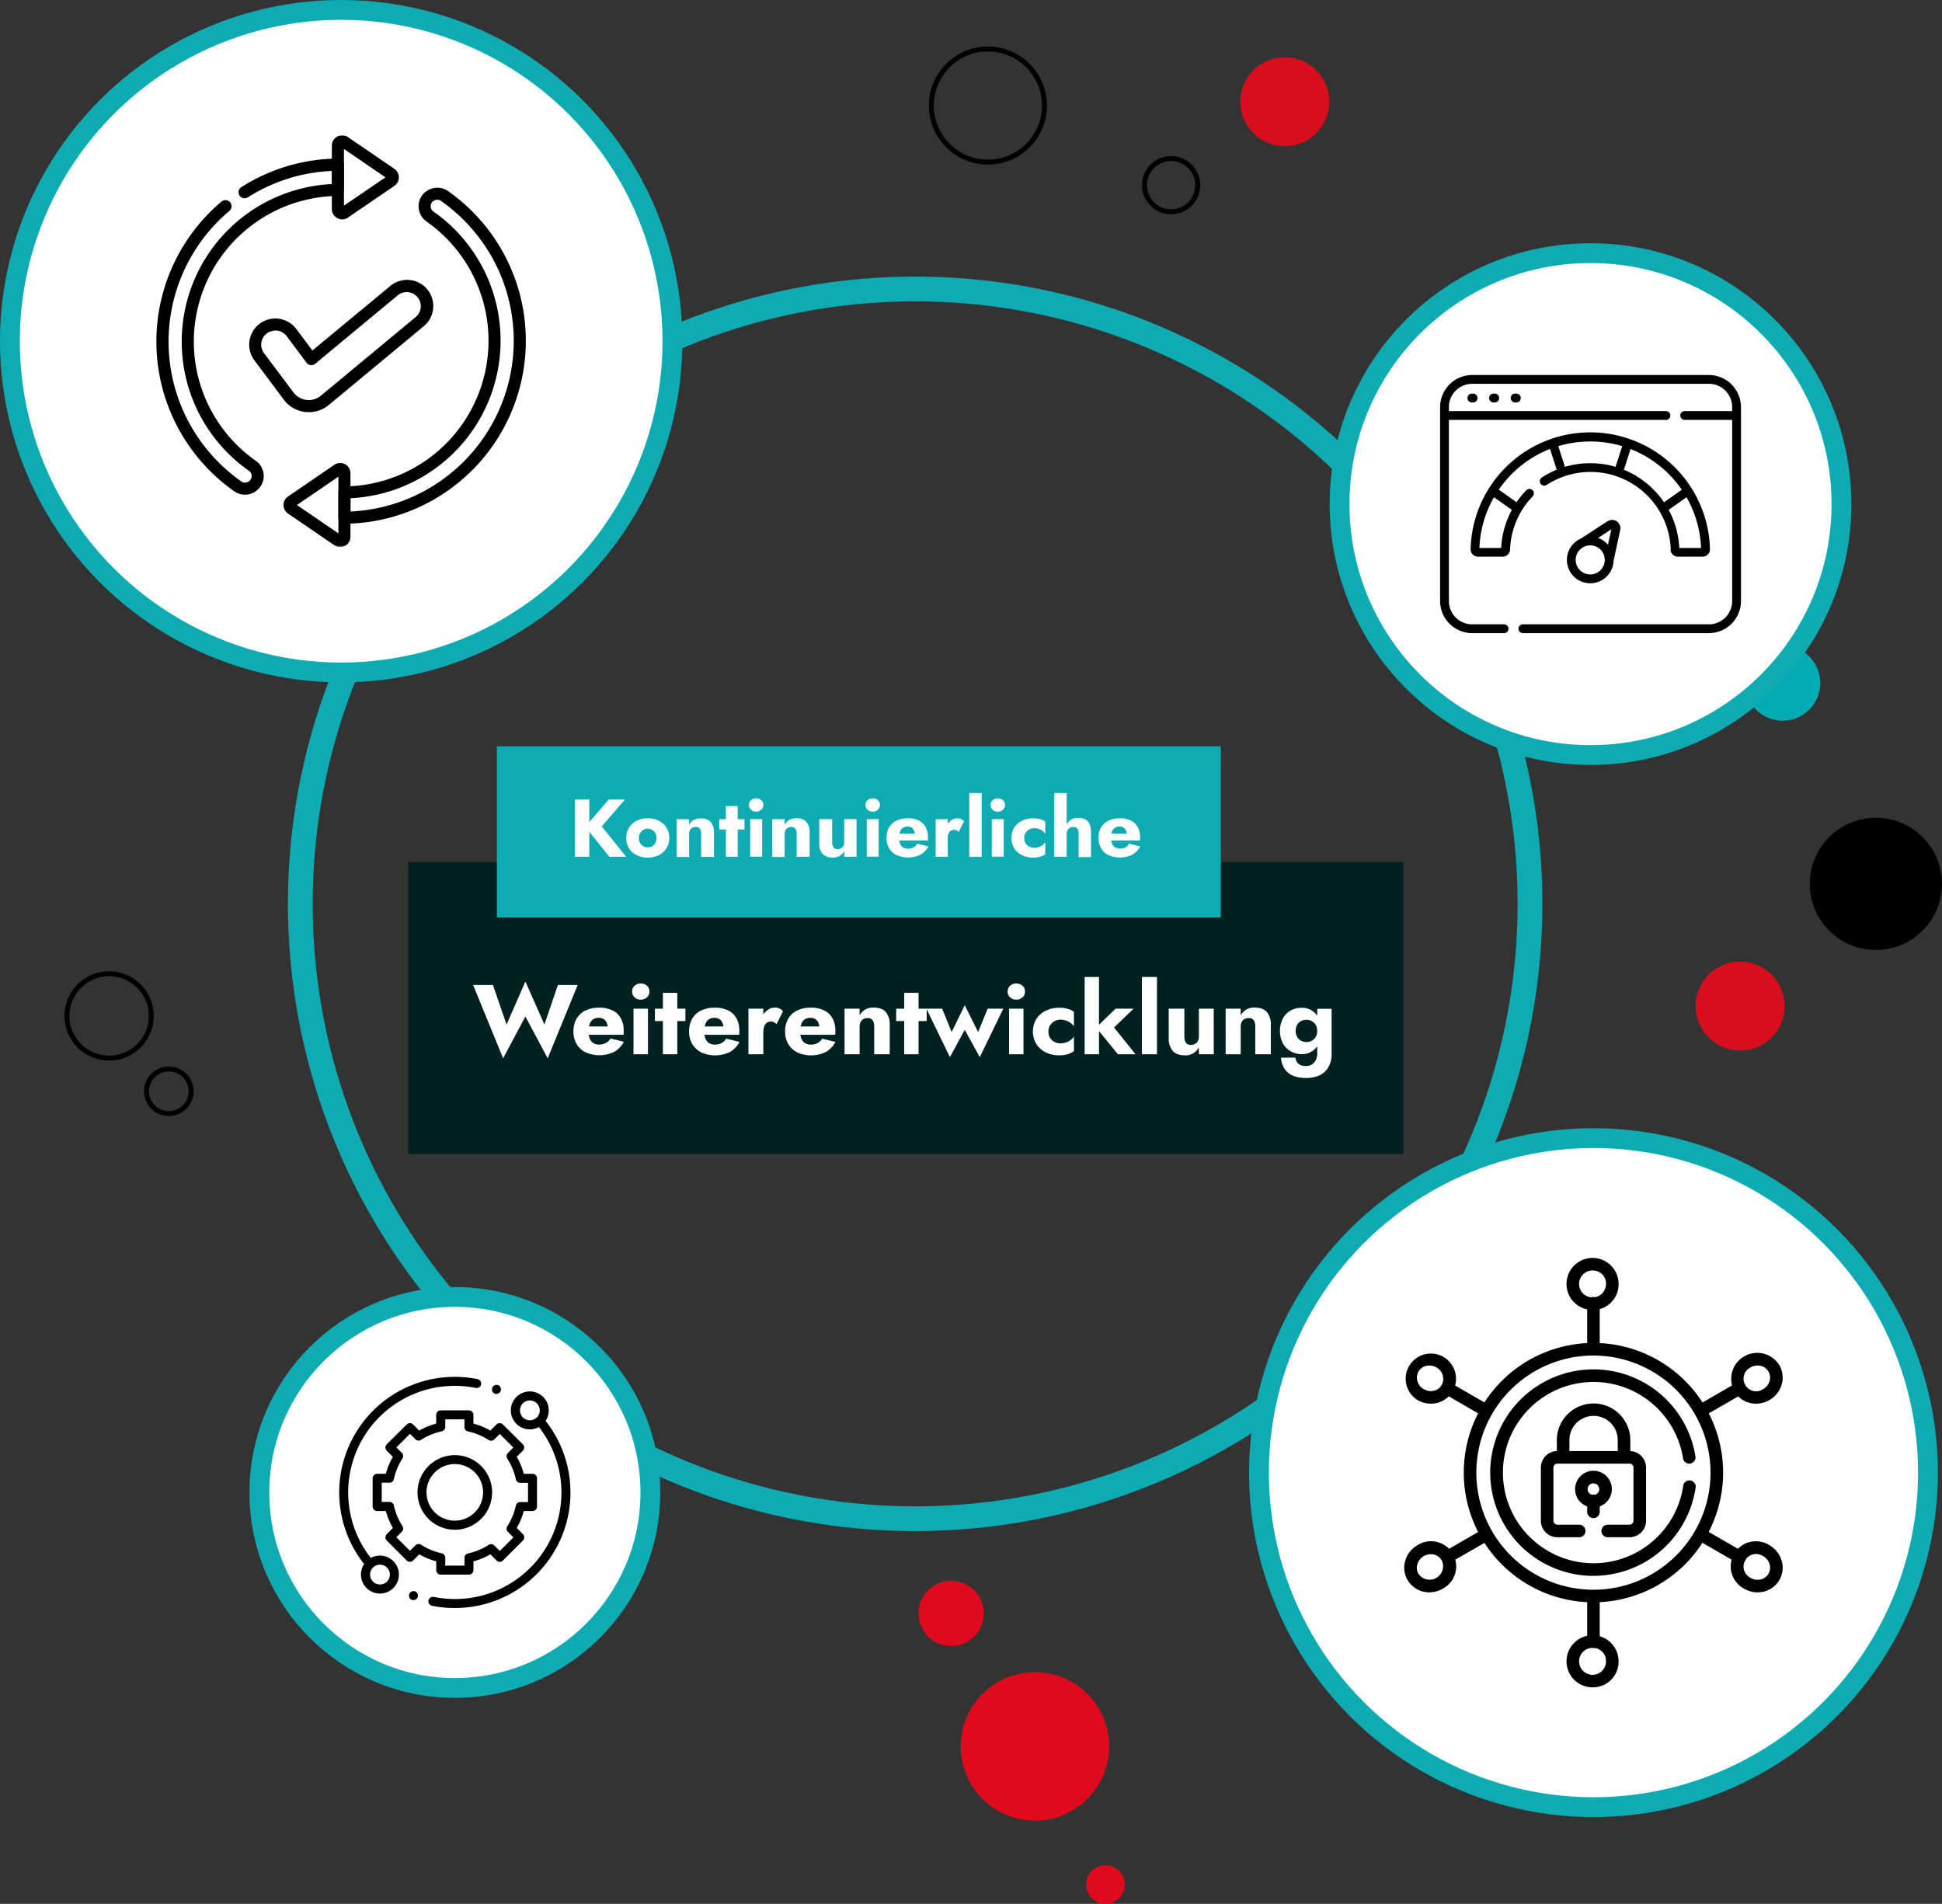 <?xml version="1.0" encoding="UTF-8"?>
<svg xmlns="http://www.w3.org/2000/svg" xmlns:xlink="http://www.w3.org/1999/xlink" id="Ebene_1" data-name="Ebene 1" viewBox="0 0 783.97 768.55">
  <rect x="0" y="0" width="783.97" height="768.55" fill="#333333" stroke="none"/>
  <defs>
    <clipPath id="clip-path">
      <rect x="238.4" y="160.48" width="232.45" height="283.99" style="fill:none"></rect>
    </clipPath>
    <clipPath id="clip-path-2">
      <rect x="368.77" y="160.48" width="233.46" height="283.99" style="fill:none"></rect>
    </clipPath>
    <clipPath id="clip-path-3" transform="translate(0.61 -0.99)">
      <path d="M409.7,200.91A115.72,115.72,0,1,1,294,316.62,115.72,115.72,0,0,1,409.7,200.91Z" style="fill:none;clip-path:url(#clip-path)"></path>
    </clipPath>
    <mask id="mask" x="54.52" y="54.52" width="166.43" height="166.43" maskUnits="userSpaceOnUse">
      <g transform="translate(0.61 -0.99)">
        <g id="custom">
          <rect id="bg" x="53.91" y="55.51" width="166.43" height="166.43" style="fill:#fff"></rect>
        </g>
      </g>
    </mask>
    <clipPath id="clip-path-5" transform="translate(0.61 -0.99)">
      <rect x="53.91" y="55.51" width="166.43" height="166.43" style="fill:none"></rect>
    </clipPath>
    <clipPath id="clip-path-6" transform="translate(0.61 -0.99)">
      <rect x="555.98" y="508.79" width="173.34" height="173.34" style="fill:none"></rect>
    </clipPath>
    <clipPath id="clip-path-7" transform="translate(0.61 -0.99)">
      <rect x="136.36" y="556.8" width="93.32" height="93.32" style="fill:none"></rect>
    </clipPath>
  </defs>
  <circle cx="702.48" cy="406.13" r="17.96" style="fill:#d90e1d"></circle>
  <circle cx="518.67" cy="41.05" r="17.96" style="fill:#d90e1d"></circle>
  <circle cx="757.28" cy="356.8" r="26.69"></circle>
  <circle cx="398.81" cy="42.61" r="22.83" style="fill:none;stroke:#000;stroke-miterlimit:10;stroke-width:2px"></circle>
  <circle cx="472.77" cy="74.76" r="10.75" style="fill:none;stroke:#000;stroke-miterlimit:10;stroke-width:2px"></circle>
  <circle cx="44.04" cy="410.1" r="17.03" style="fill:none;stroke:#000;stroke-miterlimit:10;stroke-width:2px"></circle>
  <circle cx="68.15" cy="440.52" r="9" style="fill:none;stroke:#000;stroke-miterlimit:10;stroke-width:2px"></circle>
  <circle cx="369.44" cy="364.86" r="248.21" style="fill:none;stroke:#0eabb3;stroke-miterlimit:10;stroke-width:10px"></circle>
  <circle cx="417.8" cy="704.97" r="29.97" style="fill:#df0a1b"></circle>
  <circle cx="383.97" cy="651.3" r="13.18" style="fill:#df0a1b"></circle>
  <circle cx="446.25" cy="760.75" r="7.8" style="fill:#df0a1b"></circle>
  <g style="clip-path:url(#clip-path-3)">
    <path d="M421.57,507.17a1,1,0,0,1-.9-.59l-35.75-79.27a1,1,0,0,1,0-.82l35.56-78.85-35.56-78.85a1,1,0,0,1,0-.82l35.56-78.85-35.56-78.85a1,1,0,0,1,0-.82L420.67,30.2a1,1,0,1,1,1.8.81l-35.56,78.85,35.56,78.85a1,1,0,0,1,0,.82l-35.56,78.85,35.56,78.85a1,1,0,0,1,0,.81L386.91,426.9l35.56,78.87a1,1,0,0,1-.49,1.31A1,1,0,0,1,421.57,507.17Zm-31.12,0a1,1,0,0,1-.91-.59l-35.75-79.27a1,1,0,0,1,0-.82l35.57-78.85-35.57-78.85a1,1,0,0,1,0-.82l35.57-78.85-35.57-78.85a1,1,0,0,1,0-.82L389.54,30.2a1,1,0,1,1,1.81.81l-35.57,78.85,35.57,78.85a1,1,0,0,1,0,.82l-35.57,78.85,35.57,78.85a1,1,0,0,1,0,.81L355.78,426.9l35.57,78.87a1,1,0,0,1-.5,1.31A1,1,0,0,1,390.45,507.17Z" transform="translate(0.61 -0.99)" style="fill:#df091d"></path>
    <path d="M359.32,507.17a1,1,0,0,1-.9-.59l-35.75-79.27a1,1,0,0,1,0-.82l35.56-78.85-35.56-78.85a1,1,0,0,1,0-.82l35.56-78.85-35.56-78.85a1,1,0,0,1,0-.82L358.42,30.2a1,1,0,1,1,1.8.81l-35.56,78.85,35.56,78.85a1,1,0,0,1,0,.82l-35.56,78.85,35.56,78.85a1,1,0,0,1,0,.81L324.66,426.9l35.56,78.87a1,1,0,0,1-.9,1.4Z" transform="translate(0.61 -0.99)" style="fill:#0b1112"></path>
    <path d="M323.57,507.17a1,1,0,0,1-.9-.59l-35.75-79.27a1,1,0,0,1,0-.82l35.56-78.85-35.56-78.85a1,1,0,0,1,0-.82l35.56-78.85-35.56-78.85a1,1,0,0,1,0-.82L322.67,30.2a1,1,0,1,1,1.8.81l-35.56,78.85,35.56,78.85a1,1,0,0,1,0,.82l-35.56,78.85,35.56,78.85a1,1,0,0,1,0,.81L288.91,426.9l35.56,78.87a1,1,0,0,1-.9,1.4Z" transform="translate(0.61 -0.99)" style="fill:#00a9b1"></path>
  </g>
  <g style="clip-path:url(#clip-path-3)">
    <path d="M552.27,507.17a1,1,0,0,1-.9-.59l-35.75-79.27a1,1,0,0,1,0-.82l35.56-78.85-35.56-78.85a1,1,0,0,1,0-.82l35.56-78.85-35.56-78.85a1,1,0,0,1,0-.82L551.37,30.2a1,1,0,1,1,1.8.81l-35.56,78.85,35.56,78.85a1,1,0,0,1,0,.82l-35.56,78.85,35.56,78.85a1,1,0,0,1,0,.81L517.61,426.9l35.56,78.87a1,1,0,0,1-.49,1.31A1,1,0,0,1,552.27,507.17Zm-31.12,0a1,1,0,0,1-.91-.59l-35.75-79.27a1,1,0,0,1,0-.82l35.57-78.85-35.57-78.85a1,1,0,0,1,0-.82l35.57-78.85-35.57-78.85a1,1,0,0,1,0-.82L520.24,30.2a1,1,0,1,1,1.81.81l-35.57,78.85,35.57,78.85a1,1,0,0,1,0,.82l-35.57,78.85,35.57,78.85a1,1,0,0,1,0,.81L486.48,426.9l35.57,78.87a1,1,0,0,1-.5,1.31A1,1,0,0,1,521.15,507.17Zm-31.13,0a1,1,0,0,1-.9-.59l-35.75-79.27a1,1,0,0,1,0-.82l35.56-78.85-35.56-78.85a1,1,0,0,1,0-.82l35.56-78.85-35.56-78.85a1,1,0,0,1,0-.82L489.12,30.2a1,1,0,1,1,1.8.81l-35.56,78.85,35.56,78.85a1,1,0,0,1,0,.82l-35.56,78.85,35.56,78.85a1,1,0,0,1,0,.81L455.36,426.9l35.56,78.87a1,1,0,0,1-.9,1.4Zm-35.75,0a1,1,0,0,1-.9-.59l-35.75-79.27a1,1,0,0,1,0-.82l35.56-78.85-35.56-78.85a1,1,0,0,1,0-.82l35.56-78.85-35.56-78.85a1,1,0,0,1,0-.82L453.37,30.2a1,1,0,1,1,1.8.81l-35.56,78.85,35.56,78.85a1,1,0,0,1,0,.82l-35.56,78.85,35.56,78.85a1,1,0,0,1,0,.81L419.61,426.9l35.56,78.87a1,1,0,0,1-.9,1.4Z" transform="translate(0.61 -0.99)" style="fill:#0dabb1"></path>
  </g>
  <polygon points="164.79 348 164.79 465.85 566.51 465.85 566.51 348 164.79 348 164.79 348" style="fill:#002021"></polygon>
  <polygon points="200.58 301.25 200.58 370.35 492.82 370.35 492.82 301.25 200.58 301.25 200.58 301.25" style="fill:#0eabb3"></polygon>
  <path d="M237.28,323.76v23.1h-5.77v-23.1Zm14.39,0-9.37,10.83,9.87,12.27H245.4l-9.73-12.11,9.47-11Z" transform="translate(0.61 -0.99)" style="fill:#fff"></path>
  <path d="M253.32,335.08a7.58,7.58,0,0,1,3.1-2.77,9.85,9.85,0,0,1,4.46-1,9.73,9.73,0,0,1,4.44,1,7.71,7.71,0,0,1,3.1,2.77,7.62,7.62,0,0,1,1.14,4.19,7.54,7.54,0,0,1-1.14,4.16,7.71,7.71,0,0,1-3.1,2.77,9.73,9.73,0,0,1-4.44,1,9.85,9.85,0,0,1-4.46-1,7.42,7.42,0,0,1-4.22-6.93A7.7,7.7,0,0,1,253.32,335.08Zm4.49,6.22a3.6,3.6,0,0,0,1.29,1.31,3.64,3.64,0,0,0,3.54,0,3.45,3.45,0,0,0,1.29-1.31,4,4,0,0,0,.48-2,4.1,4.1,0,0,0-.48-2,3.28,3.28,0,0,0-1.29-1.32,3.5,3.5,0,0,0-4.83,1.32,4,4,0,0,0-.49,2A3.94,3.94,0,0,0,257.81,341.3Z" transform="translate(0.61 -0.99)" style="fill:#fff"></path>
  <path d="M281.92,335.54a1.94,1.94,0,0,0-1.7-.72,2.83,2.83,0,0,0-1.39.33,2.28,2.28,0,0,0-.92,1,3.25,3.25,0,0,0-.33,1.52v9.24h-5V331.68h5V334a4.85,4.85,0,0,1,1.8-1.95,5.33,5.33,0,0,1,2.82-.69,5.12,5.12,0,0,1,4.12,1.52,6.37,6.37,0,0,1,1.29,4.25v9.77h-5.18v-9.24A3.61,3.61,0,0,0,281.92,335.54Z" transform="translate(0.61 -0.99)" style="fill:#fff"></path>
  <path d="M299.92,331.68v4.13H289.75v-4.13Zm-2.71-5.28v20.46h-4.78V326.4Z" transform="translate(0.61 -0.99)" style="fill:#fff"></path>
  <path d="M302.59,324a3.22,3.22,0,0,1,4.11,0,2.46,2.46,0,0,1,.84,1.93,2.51,2.51,0,0,1-.84,1.95,3.16,3.16,0,0,1-4.11,0,2.49,2.49,0,0,1-.86-1.95A2.45,2.45,0,0,1,302.59,324Zm4.46,7.64v15.18h-4.82V331.68Z" transform="translate(0.61 -0.99)" style="fill:#fff"></path>
  <path d="M320.49,335.54a1.93,1.93,0,0,0-1.7-.72,2.79,2.79,0,0,0-1.38.33,2.3,2.3,0,0,0-.93,1,3.25,3.25,0,0,0-.33,1.52v9.24h-5V331.68h5V334A4.85,4.85,0,0,1,318,332a5.36,5.36,0,0,1,2.82-.69,5.15,5.15,0,0,1,4.13,1.52,6.37,6.37,0,0,1,1.29,4.25v9.77H321v-9.24A3.61,3.61,0,0,0,320.49,335.54Z" transform="translate(0.61 -0.99)" style="fill:#fff"></path>
  <path d="M335.82,343a1.9,1.9,0,0,0,1.72.75,2.79,2.79,0,0,0,1.4-.33,2.35,2.35,0,0,0,.91-1,3.22,3.22,0,0,0,.33-1.52v-9.24h5v15.18h-5v-2.27a5.44,5.44,0,0,1-1.82,1.93,6.15,6.15,0,0,1-6.94-.83,6.34,6.34,0,0,1-1.31-4.24v-9.77h5.22v9.24A3.67,3.67,0,0,0,335.82,343Z" transform="translate(0.61 -0.99)" style="fill:#fff"></path>
  <path d="M349.65,324a3.22,3.22,0,0,1,4.11,0,2.46,2.46,0,0,1,.84,1.93,2.51,2.51,0,0,1-.84,1.95,3.16,3.16,0,0,1-4.11,0,2.49,2.49,0,0,1-.86-1.95A2.45,2.45,0,0,1,349.65,324Zm4.45,7.64v15.18h-4.81V331.68Z" transform="translate(0.61 -0.99)" style="fill:#fff"></path>
  <path d="M361.35,346.22a7.07,7.07,0,0,1-3-2.76,8.07,8.07,0,0,1-1.06-4.19,8.25,8.25,0,0,1,1-4.22,6.76,6.76,0,0,1,2.95-2.74,10.16,10.16,0,0,1,4.57-1,9.85,9.85,0,0,1,4.46.91,6.38,6.38,0,0,1,2.77,2.62A8.42,8.42,0,0,1,374,339v.71a2.4,2.4,0,0,1-.06.58H360.11v-2.77h9.37l-1.19,1.51a1.89,1.89,0,0,0,.28-.57,1.87,1.87,0,0,0,.12-.58,3.86,3.86,0,0,0-.36-1.72,2.79,2.79,0,0,0-1-1.12,3,3,0,0,0-1.55-.39,3.37,3.37,0,0,0-1.88.49,3,3,0,0,0-1.14,1.5,7.73,7.73,0,0,0-.41,2.53,6.25,6.25,0,0,0,.4,2.37,3.09,3.09,0,0,0,1.18,1.5,3.46,3.46,0,0,0,2,.52,4.8,4.8,0,0,0,2.26-.5,3.62,3.62,0,0,0,1.5-1.48l4.46,1.08a8,8,0,0,1-3.22,3.37,11.33,11.33,0,0,1-9.5.15Z" transform="translate(0.61 -0.99)" style="fill:#fff"></path>
  <path d="M382,346.86H377.1V331.68H382Zm3.55-10.66a2.46,2.46,0,0,0-1.11-.23,2.12,2.12,0,0,0-1.28.4,2.44,2.44,0,0,0-.86,1.15,5.09,5.09,0,0,0-.3,1.85l-1.19-1.75a7.14,7.14,0,0,1,.71-3.23,6,6,0,0,1,1.87-2.25,4.07,4.07,0,0,1,2.41-.82,3.93,3.93,0,0,1,1.58.33,2.64,2.64,0,0,1,1.16.92l-2.15,4.26A3.55,3.55,0,0,0,385.57,336.2Z" transform="translate(0.61 -0.99)" style="fill:#fff"></path>
  <path d="M395.68,321.12v25.74h-5V321.12Z" transform="translate(0.61 -0.99)" style="fill:#fff"></path>
  <path d="M400.14,324a3.21,3.21,0,0,1,4.1,0,2.44,2.44,0,0,1,.85,1.93,2.48,2.48,0,0,1-.85,1.95,3.14,3.14,0,0,1-4.1,0,2.46,2.46,0,0,1-.86-1.95A2.42,2.42,0,0,1,400.14,324Zm4.45,7.64v15.18h-4.82V331.68Z" transform="translate(0.61 -0.99)" style="fill:#fff"></path>
  <path d="M413.4,341.37a3.67,3.67,0,0,0,1.47,1.37,4.29,4.29,0,0,0,2,.49,5.51,5.51,0,0,0,1.77-.28,5.91,5.91,0,0,0,1.55-.77,4.29,4.29,0,0,0,1.17-1.23v4.86a6.34,6.34,0,0,1-2,1,9.42,9.42,0,0,1-2.91.38,10,10,0,0,1-4.5-1,7.69,7.69,0,0,1-3.14-2.77,8.24,8.24,0,0,1,0-8.33,7.74,7.74,0,0,1,3.14-2.76,10,10,0,0,1,4.5-1,9.74,9.74,0,0,1,2.91.38,7.29,7.29,0,0,1,2,.94v4.89a4,4,0,0,0-1.21-1.22,5.88,5.88,0,0,0-1.6-.76,5.56,5.56,0,0,0-1.68-.27,4.1,4.1,0,0,0-2,.53,3.83,3.83,0,0,0-2,3.43A4,4,0,0,0,413.4,341.37Z" transform="translate(0.61 -0.99)" style="fill:#fff"></path>
  <path d="M430,346.86h-5V321.12h5Zm4.36-11.32a2,2,0,0,0-1.72-.72,2.73,2.73,0,0,0-1.39.34,2.43,2.43,0,0,0-.92,1,3.14,3.14,0,0,0-.33,1.5h-.86a8.59,8.59,0,0,1,.6-3.28,5.19,5.19,0,0,1,1.79-2.34,5.11,5.11,0,0,1,3.09-.88,6,6,0,0,1,3,.66,3.91,3.91,0,0,1,1.67,2,8.41,8.41,0,0,1,.52,3.17v10h-5v-9.24A3.7,3.7,0,0,0,434.36,335.54Z" transform="translate(0.61 -0.99)" style="fill:#fff"></path>
  <path d="M446.91,346.22a7.11,7.11,0,0,1-3-2.76,8,8,0,0,1-1.06-4.19,8.35,8.35,0,0,1,1-4.22,6.78,6.78,0,0,1,3-2.74,10.13,10.13,0,0,1,4.57-1,9.8,9.8,0,0,1,4.45.91,6.33,6.33,0,0,1,2.77,2.62,8.42,8.42,0,0,1,1,4.16v.71a2,2,0,0,1-.07.58H445.68v-2.77h9.37l-1.19,1.51a2.16,2.16,0,0,0,.28-.57,1.87,1.87,0,0,0,.12-.58,3.86,3.86,0,0,0-.37-1.72,2.7,2.7,0,0,0-1-1.12,3,3,0,0,0-1.55-.39,3.35,3.35,0,0,0-1.88.49,2.94,2.94,0,0,0-1.14,1.5,7.73,7.73,0,0,0-.41,2.53,6.46,6.46,0,0,0,.39,2.37,3.11,3.11,0,0,0,1.19,1.5,3.46,3.46,0,0,0,1.95.52,4.8,4.8,0,0,0,2.26-.5,3.74,3.74,0,0,0,1.5-1.48l4.45,1.08a8,8,0,0,1-3.21,3.37,11.36,11.36,0,0,1-9.51.15Z" transform="translate(0.61 -0.99)" style="fill:#fff"></path>
  <path d="M224.61,398.57h8l-12.12,29.64-9-16.88-9,16.88-12.12-29.64h8l5.52,16,7.6-17.36,7.68,17.36Z" transform="translate(0.61 -0.99)" style="fill:#fff"></path>
  <path d="M235.79,425.79a8.67,8.67,0,0,1-3.62-3.34,9.83,9.83,0,0,1-1.28-5.08,10.16,10.16,0,0,1,1.24-5.12,8.23,8.23,0,0,1,3.58-3.32,12.26,12.26,0,0,1,5.54-1.16,11.86,11.86,0,0,1,5.4,1.1,7.61,7.61,0,0,1,3.36,3.18,10.1,10.1,0,0,1,1.16,5V418a2.36,2.36,0,0,1-.08.7h-16.8v-3.36h11.36l-1.44,1.84a2.4,2.4,0,0,0,.34-.7,2.15,2.15,0,0,0,.14-.7,4.49,4.49,0,0,0-.44-2.08,3.15,3.15,0,0,0-1.24-1.36,3.58,3.58,0,0,0-1.88-.48,4.12,4.12,0,0,0-2.28.6,3.61,3.61,0,0,0-1.38,1.82,9.58,9.58,0,0,0-.5,3.06,7.75,7.75,0,0,0,.48,2.88,3.78,3.78,0,0,0,1.44,1.82,4.3,4.3,0,0,0,2.36.62A5.8,5.8,0,0,0,244,422a4.44,4.44,0,0,0,1.82-1.8l5.4,1.32a9.74,9.74,0,0,1-3.9,4.08,13.71,13.71,0,0,1-11.52.18Z" transform="translate(0.61 -0.99)" style="fill:#fff"></path>
  <path d="M255.57,398.91a3.68,3.68,0,0,1,2.48-.9,3.64,3.64,0,0,1,2.5.9,3,3,0,0,1,1,2.34,3,3,0,0,1-1,2.36,3.61,3.61,0,0,1-2.5.92,3.65,3.65,0,0,1-2.48-.92,3,3,0,0,1-1-2.36A3,3,0,0,1,255.57,398.91Zm5.4,9.26v18.4h-5.84v-18.4Z" transform="translate(0.61 -0.99)" style="fill:#fff"></path>
  <path d="M276.09,408.17v5H263.77v-5Zm-3.28-6.4v24.8H267v-24.8Z" transform="translate(0.61 -0.99)" style="fill:#fff"></path>
  <path d="M282.47,425.79a8.67,8.67,0,0,1-3.62-3.34,9.83,9.83,0,0,1-1.28-5.08,10.16,10.16,0,0,1,1.24-5.12,8.23,8.23,0,0,1,3.58-3.32,12.26,12.26,0,0,1,5.54-1.16,11.86,11.86,0,0,1,5.4,1.1,7.61,7.61,0,0,1,3.36,3.18,10.1,10.1,0,0,1,1.16,5V418a2.36,2.36,0,0,1-.08.7H281v-3.36h11.36l-1.44,1.84a2.4,2.4,0,0,0,.34-.7,2.15,2.15,0,0,0,.14-.7,4.49,4.49,0,0,0-.44-2.08,3.15,3.15,0,0,0-1.24-1.36,3.58,3.58,0,0,0-1.88-.48,4.12,4.12,0,0,0-2.28.6,3.61,3.61,0,0,0-1.38,1.82,9.58,9.58,0,0,0-.5,3.06,7.75,7.75,0,0,0,.48,2.88,3.78,3.78,0,0,0,1.44,1.82,4.3,4.3,0,0,0,2.36.62,5.8,5.8,0,0,0,2.74-.6,4.44,4.44,0,0,0,1.82-1.8l5.4,1.32a9.74,9.74,0,0,1-3.9,4.08,13.71,13.71,0,0,1-11.52.18Z" transform="translate(0.61 -0.99)" style="fill:#fff"></path>
  <path d="M307.53,426.57h-6v-18.4h6Zm4.3-12.92a2.83,2.83,0,0,0-1.34-.28,2.67,2.67,0,0,0-1.56.48,3,3,0,0,0-1,1.4,6.15,6.15,0,0,0-.36,2.24l-1.44-2.12a8.66,8.66,0,0,1,.86-3.92,7.26,7.26,0,0,1,2.26-2.72,5,5,0,0,1,2.92-1,4.69,4.69,0,0,1,1.92.4,3,3,0,0,1,1.4,1.12l-2.6,5.16A4,4,0,0,0,311.83,413.65Z" transform="translate(0.61 -0.99)" style="fill:#fff"></path>
  <path d="M321.23,425.79a8.67,8.67,0,0,1-3.62-3.34,9.83,9.83,0,0,1-1.28-5.08,10.16,10.16,0,0,1,1.24-5.12,8.23,8.23,0,0,1,3.58-3.32,12.26,12.26,0,0,1,5.54-1.16,11.86,11.86,0,0,1,5.4,1.1,7.61,7.61,0,0,1,3.36,3.18,10.1,10.1,0,0,1,1.16,5V418a2.36,2.36,0,0,1-.08.7h-16.8v-3.36h11.36l-1.44,1.84a2.4,2.4,0,0,0,.34-.7,2.15,2.15,0,0,0,.14-.7,4.49,4.49,0,0,0-.44-2.08,3.15,3.15,0,0,0-1.24-1.36,3.58,3.58,0,0,0-1.88-.48,4.12,4.12,0,0,0-2.28.6,3.61,3.61,0,0,0-1.38,1.82,9.58,9.58,0,0,0-.5,3.06,7.75,7.75,0,0,0,.48,2.88,3.78,3.78,0,0,0,1.44,1.82,4.3,4.3,0,0,0,2.36.62,5.8,5.8,0,0,0,2.74-.6,4.44,4.44,0,0,0,1.82-1.8l5.4,1.32a9.74,9.74,0,0,1-3.9,4.08,13.71,13.71,0,0,1-11.52.18Z" transform="translate(0.61 -0.99)" style="fill:#fff"></path>
  <path d="M351.67,412.85a2.33,2.33,0,0,0-2.06-.88,3.37,3.37,0,0,0-1.68.4,2.73,2.73,0,0,0-1.12,1.16,4,4,0,0,0-.4,1.84v11.2h-6.08v-18.4h6.08v2.76a5.93,5.93,0,0,1,2.18-2.36,6.47,6.47,0,0,1,3.42-.84c2.3,0,4,.61,5,1.84a7.72,7.72,0,0,1,1.56,5.16v11.84h-6.28v-11.2A4.26,4.26,0,0,0,351.67,412.85Z" transform="translate(0.61 -0.99)" style="fill:#fff"></path>
  <path d="M373.49,408.17v5H361.17v-5Zm-3.28-6.4v24.8h-5.8v-24.8Z" transform="translate(0.61 -0.99)" style="fill:#fff"></path>
  <path d="M379.73,408.17l3.84,9.44,5.28-10.84,5.4,10.84,3.84-9.44h6.32l-9.48,19.56-6.08-11-6,11-9.48-19.56Z" transform="translate(0.61 -0.99)" style="fill:#fff"></path>
  <path d="M407.17,398.91a3.89,3.89,0,0,1,5,0,3,3,0,0,1,1,2.34,3,3,0,0,1-1,2.36,3.83,3.83,0,0,1-5,0,3,3,0,0,1-1-2.36A3,3,0,0,1,407.17,398.91Zm5.4,9.26v18.4h-5.84v-18.4Z" transform="translate(0.61 -0.99)" style="fill:#fff"></path>
  <path d="M423.25,419.91a4.53,4.53,0,0,0,1.78,1.66,5.2,5.2,0,0,0,2.46.6,6.9,6.9,0,0,0,2.14-.34,7.36,7.36,0,0,0,1.88-.94,5.26,5.26,0,0,0,1.42-1.48v5.88a7.72,7.72,0,0,1-2.4,1.22A11.88,11.88,0,0,1,427,427a12.1,12.1,0,0,1-5.46-1.2,9.33,9.33,0,0,1-3.8-3.36,9.93,9.93,0,0,1,0-10.1,9.36,9.36,0,0,1,3.8-3.34,12.1,12.1,0,0,1,5.46-1.2,11.56,11.56,0,0,1,3.52.46,8.37,8.37,0,0,1,2.4,1.14v5.92a4.9,4.9,0,0,0-1.46-1.48,7.35,7.35,0,0,0-1.94-.92,6.67,6.67,0,0,0-2-.32,4.91,4.91,0,0,0-2.46.64,4.63,4.63,0,0,0-2.42,4.16A4.82,4.82,0,0,0,423.25,419.91Z" transform="translate(0.61 -0.99)" style="fill:#fff"></path>
  <path d="M443.05,395.37v31.2h-5.8v-31.2ZM457,408.17l-7.88,7.6,8.68,10.8h-7.12l-8.8-10.8,7.88-7.6Z" transform="translate(0.61 -0.99)" style="fill:#fff"></path>
  <path d="M466.45,395.37v31.2h-6.08v-31.2Z" transform="translate(0.61 -0.99)" style="fill:#fff"></path>
  <path d="M478.09,421.87a2.31,2.31,0,0,0,2.08.9,3.45,3.45,0,0,0,1.7-.4,2.86,2.86,0,0,0,1.1-1.16,3.88,3.88,0,0,0,.4-1.84v-11.2h6v18.4h-6v-2.76a6.6,6.6,0,0,1-2.2,2.34,6.28,6.28,0,0,1-3.4.86c-2.29,0-4-.62-5-1.86a7.72,7.72,0,0,1-1.58-5.14V408.17h6.32v11.2A4.49,4.49,0,0,0,478.09,421.87Z" transform="translate(0.61 -0.99)" style="fill:#fff"></path>
  <path d="M505.51,412.85a2.33,2.33,0,0,0-2.06-.88,3.37,3.37,0,0,0-1.68.4,2.73,2.73,0,0,0-1.12,1.16,3.85,3.85,0,0,0-.4,1.84v11.2h-6.08v-18.4h6.08v2.76a5.86,5.86,0,0,1,2.18-2.36,6.47,6.47,0,0,1,3.42-.84q3.43,0,5,1.84a7.72,7.72,0,0,1,1.56,5.16v11.84h-6.28v-11.2A4.34,4.34,0,0,0,505.51,412.85Z" transform="translate(0.61 -0.99)" style="fill:#fff"></path>
  <path d="M517.35,411.93a8.19,8.19,0,0,1,3.26-3.12,9,9,0,0,1,4.24-1,7.39,7.39,0,0,1,6.92,4.28,12.88,12.88,0,0,1,0,10.14,7.36,7.36,0,0,1-6.92,4.3,9,9,0,0,1-4.24-1.06,8.45,8.45,0,0,1-3.26-3.14,11.28,11.28,0,0,1,0-10.36Zm5,16a3.94,3.94,0,0,0,.66,1.88,3.4,3.4,0,0,0,1.46,1.14,5.47,5.47,0,0,0,2.08.38,4.75,4.75,0,0,0,2.32-.58,4.24,4.24,0,0,0,1.66-1.72,5.88,5.88,0,0,0,.62-2.82v-18h5.8v18a10.65,10.65,0,0,1-1.38,5.72,8.25,8.25,0,0,1-3.66,3.22,12.42,12.42,0,0,1-5.12,1,13.3,13.3,0,0,1-5.62-1,7.52,7.52,0,0,1-3.34-2.9,9.7,9.7,0,0,1-1.32-4.3Zm.72-8.34a4,4,0,0,0,1.6,1.54,4.79,4.79,0,0,0,2.2.52,4.44,4.44,0,0,0,2-.5,4.3,4.3,0,0,0,1.62-1.5,4.51,4.51,0,0,0,.64-2.48,4.76,4.76,0,0,0-.38-2,4.14,4.14,0,0,0-1-1.4,4,4,0,0,0-1.38-.84,4.3,4.3,0,0,0-1.52-.28,4.67,4.67,0,0,0-2.2.52,3.9,3.9,0,0,0-1.6,1.52,4.65,4.65,0,0,0-.6,2.44A4.7,4.7,0,0,0,523.05,419.55Z" transform="translate(0.61 -0.99)" style="fill:#fff"></path>
  <circle cx="137.73" cy="137.73" r="133.73" style="fill:#fff;stroke:#0eabb3;stroke-miterlimit:10;stroke-width:8px"></circle>
  <g style="mask:url(#mask)">
    <g id="g3483">
      <g id="g3485">
        <g style="clip-path:url(#clip-path-5)">
          <g id="g3487">
            <g id="g3493">
              <g id="path3495">
                <path d="M98.29,200.69A7.35,7.35,0,0,1,94,199.35a73.85,73.85,0,0,1-5.17-117A2.44,2.44,0,0,1,92,86.11a69,69,0,0,0-16.53,85.08,69.59,69.59,0,0,0,21.36,24.17,2.53,2.53,0,0,0,1.46.46,2.61,2.61,0,0,0,1.63-.57l.07-.05a2.56,2.56,0,0,0,1-2A2.62,2.62,0,0,0,99.84,191a63.56,63.56,0,0,1-27.09-52.12,63.68,63.68,0,0,1,60.61-63.59V70A68.61,68.61,0,0,0,99.59,80.55,2.44,2.44,0,1,1,97,76.43,73.57,73.57,0,0,1,135.77,65h0a2.42,2.42,0,0,1,2.43,2.43V77.65a2.43,2.43,0,0,1-2.41,2.43A58.8,58.8,0,0,0,102.65,187a7.53,7.53,0,0,1,3.21,6.16A7.39,7.39,0,0,1,103,199l-.07.06A7.58,7.58,0,0,1,98.29,200.69Z" transform="translate(0.61 -0.99)"></path>
              </g>
            </g>
            <g id="g3497">
              <g id="path3499">
                <path d="M137.53,89.54a4.17,4.17,0,0,1-4.17-4.16V59.78a4.16,4.16,0,0,1,6.52-3.43l18.7,12.79a4.16,4.16,0,0,1,0,6.88l-18.7,12.79A4.13,4.13,0,0,1,137.53,89.54Zm.71-28.41V84L155,72.58Zm17.59,12Zm-18.71-12.8Z" transform="translate(0.61 -0.99)"></path>
              </g>
            </g>
            <g id="g3501">
              <g id="path3503">
                <path d="M138.44,212.41A2.42,2.42,0,0,1,136,210V199.79a2.45,2.45,0,0,1,2.42-2.44A58.8,58.8,0,0,0,171.59,90.43a7.49,7.49,0,0,1-3.21-6,7.4,7.4,0,0,1,2.85-6.06l.07,0a7.52,7.52,0,0,1,8.91-.27,73.75,73.75,0,0,1,31.45,60.48,73.85,73.85,0,0,1-73.2,73.84Zm2.44-10.25v5.31a69,69,0,0,0,57.88-101.23,69.53,69.53,0,0,0-21.35-24.16,2.6,2.6,0,0,0-3.09.11l-.07,0a2.53,2.53,0,0,0-1,2.1,2.61,2.61,0,0,0,1.13,2.1,63.59,63.59,0,0,1,27.09,52.13,63.66,63.66,0,0,1-60.6,63.59Z" transform="translate(0.61 -0.99)"></path>
              </g>
            </g>
            <g id="g3505">
              <g id="path3507">
                <path d="M136.71,221.82a4.13,4.13,0,0,1-2.35-.73h0L115.65,208.3a4.17,4.17,0,0,1,0-6.88l18.71-12.8a4.16,4.16,0,0,1,6.51,3.44v25.6A4.17,4.17,0,0,1,136.71,221.82Zm.4-4.75Zm-17.85-12.21L136,216.31v-22.9Z" transform="translate(0.61 -0.99)"></path>
              </g>
            </g>
            <g id="g3509">
              <g id="path3511">
                <path d="M124,167.37a14.09,14.09,0,0,1-1.45-.08,12.58,12.58,0,0,1-8.57-4.94L102.1,146.47A10.56,10.56,0,1,1,119,133.79l6.51,8.68L157,116.4a10.56,10.56,0,1,1,13.48,16.26l-38.37,31.82A12.57,12.57,0,0,1,124,167.37Zm-13.5-32.93a5.69,5.69,0,0,0-4.53,9.1l11.91,15.89a7.67,7.67,0,0,0,5.24,3,6.51,6.51,0,0,0,.88.06,7.73,7.73,0,0,0,4.92-1.77l38.37-31.82a5.69,5.69,0,0,0-7.26-8.76l-33.41,27.71a2.46,2.46,0,0,1-1.84.54,2.42,2.42,0,0,1-1.67-1l-8-10.72a5.73,5.73,0,0,0-4.57-2.28Z" transform="translate(0.61 -0.99)"></path>
              </g>
            </g>
          </g>
        </g>
      </g>
    </g>
  </g>
  <circle cx="643.27" cy="594.47" r="135.04" style="fill:#fff;stroke:#0eabb3;stroke-miterlimit:10;stroke-width:8px"></circle>
  <g id="g3090">
    <g id="g3092">
      <g style="clip-path:url(#clip-path-6)">
        <g id="g3094">
          <g id="g3100">
            <g id="path3102">
              <path d="M642.66,647.81A52.35,52.35,0,1,1,695,595.46,52.4,52.4,0,0,1,642.66,647.81Zm0-99.62a47.27,47.27,0,1,0,47.26,47.27A47.32,47.32,0,0,0,642.66,548.19Z" transform="translate(0.61 -0.99)"></path>
            </g>
          </g>
          <g id="g3104">
            <g id="path3106">
              <path d="M642.66,609.54a7.42,7.42,0,1,1,7.42-7.42A7.43,7.43,0,0,1,642.66,609.54Zm0-9.76a2.35,2.35,0,1,0,2.34,2.34A2.35,2.35,0,0,0,642.66,599.78Z" transform="translate(0.61 -0.99)"></path>
            </g>
          </g>
          <g id="g3108">
            <g id="path3110">
              <path d="M655,591.83a2.54,2.54,0,0,1-2.54-2.54V582a9.76,9.76,0,0,0-19.51,0v7.26a2.54,2.54,0,0,1-5.08,0V582a14.84,14.84,0,0,1,29.67,0v7.26A2.54,2.54,0,0,1,655,591.83Z" transform="translate(0.61 -0.99)"></path>
            </g>
          </g>
          <g id="g3112">
            <g id="path3114">
              <path d="M642.66,613.83a2.54,2.54,0,0,1-2.54-2.54V607a2.54,2.54,0,1,1,5.07,0v4.28A2.54,2.54,0,0,1,642.66,613.83Z" transform="translate(0.61 -0.99)"></path>
            </g>
          </g>
          <g id="g3116">
            <g id="path3118">
              <path d="M642.66,529.8a10.51,10.51,0,1,1,10.14-10.51A10.34,10.34,0,0,1,642.66,529.8Zm0-15.93a5.44,5.44,0,1,0,5.07,5.42A5.26,5.26,0,0,0,642.66,513.87Z" transform="translate(0.61 -0.99)"></path>
            </g>
          </g>
          <g id="g3120">
            <g id="path3122">
              <path d="M642.66,546.79a2.53,2.53,0,0,1-2.54-2.54v-17a2.54,2.54,0,1,1,5.07,0v17A2.53,2.53,0,0,1,642.66,546.79Z" transform="translate(0.61 -0.99)"></path>
            </g>
          </g>
          <g id="g3124">
            <g id="path3126">
              <path d="M642.66,682.13a10.51,10.51,0,1,1,10.14-10.5A10.34,10.34,0,0,1,642.66,682.13Zm0-15.92a5.44,5.44,0,1,0,5.07,5.42A5.26,5.26,0,0,0,642.66,666.21Z" transform="translate(0.61 -0.99)"></path>
            </g>
          </g>
          <g id="g3128">
            <g id="path3130">
              <path d="M642.66,666.21a2.54,2.54,0,0,1-2.54-2.54V646.2a2.54,2.54,0,1,1,5.07,0v17.47A2.54,2.54,0,0,1,642.66,666.21Z" transform="translate(0.61 -0.99)"></path>
            </g>
          </g>
          <g id="g3132">
            <g id="path3134">
              <path d="M577,567.62a10.71,10.71,0,0,1-5.36-1.45h0a10.16,10.16,0,1,1,14.17-3.54,9.92,9.92,0,0,1-6.31,4.69A10.55,10.55,0,0,1,577,567.62Zm-.59-15.4a5,5,0,0,0-4.4,2.45,5.27,5.27,0,0,0,2.17,7.1h0a5.58,5.58,0,0,0,4.12.62,4.91,4.91,0,0,0,3.11-2.3,5.25,5.25,0,0,0-2.16-7.1A5.73,5.73,0,0,0,576.39,552.22Z" transform="translate(0.61 -0.99)"></path>
            </g>
          </g>
          <g id="g3136">
            <g id="path3138">
              <path d="M598.41,572.46a2.55,2.55,0,0,1-1.27-.34l-14.82-8.56a2.54,2.54,0,1,1,2.54-4.4l14.82,8.56a2.54,2.54,0,0,1-1.27,4.74Z" transform="translate(0.61 -0.99)"></path>
            </g>
          </g>
          <g id="g3140">
            <g id="path3142">
              <path d="M708.91,643.79a10.75,10.75,0,0,1-5.37-1.45h0a10.16,10.16,0,1,1,10.15-17.58,10.58,10.58,0,0,1,4.93,6.23,9.9,9.9,0,0,1-7.21,12.5A10.62,10.62,0,0,1,708.91,643.79Zm-2.83-5.85a5.64,5.64,0,0,0,4.12.62,4.83,4.83,0,0,0,3.55-6.14,5.54,5.54,0,0,0-2.6-3.26,5.08,5.08,0,1,0-5.07,8.78Z" transform="translate(0.61 -0.99)"></path>
            </g>
          </g>
          <g id="g3144">
            <g id="path3146">
              <path d="M701.72,632.1a2.55,2.55,0,0,1-1.27-.34l-14.79-8.54a2.54,2.54,0,0,1,2.53-4.4l14.8,8.55a2.53,2.53,0,0,1-1.27,4.73Z" transform="translate(0.61 -0.99)"></path>
            </g>
          </g>
          <g id="g3148">
            <g id="path3150">
              <path d="M576.4,643.78a10.09,10.09,0,0,1-8.8-5,9.9,9.9,0,0,1-.91-7.81,10.58,10.58,0,0,1,4.93-6.23,10.16,10.16,0,1,1,10.15,17.58A10.72,10.72,0,0,1,576.4,643.78Zm.59-15.39a5.66,5.66,0,0,0-2.83.77,5.54,5.54,0,0,0-2.6,3.26,4.88,4.88,0,0,0,.43,3.84,5.44,5.44,0,0,0,9.4-5.43A5,5,0,0,0,577,628.39Z" transform="translate(0.61 -0.99)"></path>
            </g>
          </g>
          <g id="g3152">
            <g id="path3154">
              <path d="M583.59,632.1a2.53,2.53,0,0,1-1.27-4.73l15-8.64a2.54,2.54,0,1,1,2.54,4.4l-15,8.63A2.55,2.55,0,0,1,583.59,632.1Z" transform="translate(0.61 -0.99)"></path>
            </g>
          </g>
          <g id="g3156">
            <g id="path3158">
              <path d="M708.33,567.62a10.09,10.09,0,0,1-8.81-5,10.51,10.51,0,0,1,18.2-10.5,9.94,9.94,0,0,1,.9,7.81,10.61,10.61,0,0,1-4.93,6.23h0A10.7,10.7,0,0,1,708.33,567.62Zm.59-15.4a5.73,5.73,0,0,0-2.84.77,5.08,5.08,0,1,0,5.07,8.78h0a5.56,5.56,0,0,0,2.6-3.26,4.88,4.88,0,0,0-.43-3.84A5,5,0,0,0,708.92,552.22Z" transform="translate(0.61 -0.99)"></path>
            </g>
          </g>
          <g id="g3160">
            <g id="path3162">
              <path d="M686.48,572.7A2.53,2.53,0,0,1,685.2,568l15.25-8.81a2.54,2.54,0,0,1,2.54,4.4l-15.25,8.8A2.51,2.51,0,0,1,686.48,572.7Z" transform="translate(0.61 -0.99)"></path>
            </g>
          </g>
          <g id="g3164">
            <g id="path3166">
              <path d="M657.23,621.54h-8.65a2.54,2.54,0,1,1,0-5.07h8.65a1.6,1.6,0,0,0,1.58-1.58V593.4a1.59,1.59,0,0,0-1.58-1.57H628.08a1.6,1.6,0,0,0-1.58,1.57v21.49a1.61,1.61,0,0,0,1.58,1.58h8.65a2.54,2.54,0,1,1,0,5.07h-8.65a6.65,6.65,0,0,1-6.65-6.65V593.4a6.65,6.65,0,0,1,6.65-6.65h29.15a6.66,6.66,0,0,1,6.66,6.65v21.49A6.66,6.66,0,0,1,657.23,621.54Z" transform="translate(0.61 -0.99)"></path>
            </g>
          </g>
          <g id="g3168">
            <g id="path3170">
              <path d="M642.66,637.14a41.68,41.68,0,1,1,41.2-48,2.54,2.54,0,0,1-5,.76,36.59,36.59,0,1,0,0,11.09,2.54,2.54,0,1,1,5,.76,41.67,41.67,0,0,1-41.2,35.37Z" transform="translate(0.61 -0.99)"></path>
            </g>
          </g>
        </g>
      </g>
    </g>
  </g>
  <circle cx="719.62" cy="275.73" r="15.21" style="fill:#00abb3"></circle>
  <circle cx="642.08" cy="203.49" r="101.3" style="fill:#fff;stroke:#0eabb3;stroke-miterlimit:10;stroke-width:8px"></circle>
  <path d="M689.28,152.37H593.67a13,13,0,0,0-12.93,12.94v78.33a13,13,0,0,0,12.93,12.94h12.91a1.78,1.78,0,0,0,0-3.56H593.67a9.38,9.38,0,0,1-9.37-9.38V170.5h87.61a1.78,1.78,0,1,0,0-3.56H584.3v-1.63a9.38,9.38,0,0,1,9.37-9.38h95.61a9.38,9.38,0,0,1,9.37,9.38v1.63H679.49a1.78,1.78,0,1,0,0,3.56h19.16v73.14a9.38,9.38,0,0,1-9.37,9.38H614.17a1.78,1.78,0,1,0,0,3.56h75.11a13,13,0,0,0,12.93-12.94V165.31A13,13,0,0,0,689.28,152.37Z" transform="translate(0.61 -0.99)"></path>
  <path d="M673.77,222.82a3,3,0,0,0,3,2.89h9.92a3,3,0,0,0,3-3.06,48.33,48.33,0,0,0-96.63,0,3,3,0,0,0,3,3.06H606a3,3,0,0,0,3-2.89,32.35,32.35,0,0,1,9.15-21.49,1.78,1.78,0,0,0-2.55-2.48,35.51,35.51,0,0,0-4,4.88l-7.16-5.08a45,45,0,0,1,20.68-16.44l2.7,8.38a36.28,36.28,0,0,0-6,3.16,1.78,1.78,0,0,0,1.94,3,32.43,32.43,0,0,1,50.1,26.08Zm-64.06-16a35.81,35.81,0,0,0-4.31,15.37h-8.78a44.52,44.52,0,0,1,5.88-20.48Zm67.6,15.37a35.86,35.86,0,0,0-4.3-15.38l7.2-5.1a44.52,44.52,0,0,1,5.88,20.48Zm1-23.5-7.16,5.07a36.32,36.32,0,0,0-16.21-13.14l2.69-8.37a45,45,0,0,1,20.68,16.44Zm-47.17-9.24-2.69-8.36a45,45,0,0,1,25.81,0l-2.69,8.35a36.35,36.35,0,0,0-20.43,0Z" transform="translate(0.61 -0.99)"></path>
  <path d="M648.34,211.39l-10.75,7a9.42,9.42,0,1,0,13.18,9l2.69-12.44a3.36,3.36,0,0,0-5.12-3.53Zm1.54,3.25-1.36,6.26a9.45,9.45,0,0,0-4-2.77Zm-8.53,18.24a5.87,5.87,0,1,1,5.87-5.87A5.87,5.87,0,0,1,641.35,232.88Z" transform="translate(0.61 -0.99)"></path>
  <path d="M593.46,159.88a1.79,1.79,0,0,0,0,3.57h.74a1.79,1.79,0,0,0,0-3.57Z" transform="translate(0.61 -0.99)"></path>
  <path d="M602.18,159.88a1.79,1.79,0,0,0,0,3.57h.75a1.79,1.79,0,0,0,0-3.57Z" transform="translate(0.61 -0.99)"></path>
  <path d="M610.91,159.88a1.79,1.79,0,0,0,0,3.57h.75a1.79,1.79,0,0,0,0-3.57Z" transform="translate(0.61 -0.99)"></path>
  <circle cx="183.63" cy="602.47" r="78.92" style="fill:#fff;stroke:#0eabb3;stroke-miterlimit:10;stroke-width:8px"></circle>
  <g id="g1104">
    <g id="g1106">
      <g style="clip-path:url(#clip-path-7)">
        <g id="g1108">
          <g id="g1114">
            <g id="path1116">
              <path d="M213.26,578a7.66,7.66,0,1,1,5.42-2.24h0A7.64,7.64,0,0,1,213.26,578Zm4.13-3.53Zm-4.13-8.14a4,4,0,1,0,2.84,6.85,4,4,0,0,0-2.84-6.85Z" transform="translate(0.61 -0.99)"></path>
            </g>
          </g>
          <g id="g1118">
            <g id="path1120">
              <path d="M152.77,644.27a7.66,7.66,0,1,1,5.41-2.24A7.58,7.58,0,0,1,152.77,644.27Zm0-11.66a4,4,0,1,0,2.84,6.84h0a4,4,0,0,0,1.17-2.83,4,4,0,0,0-4-4Z" transform="translate(0.61 -0.99)"></path>
            </g>
          </g>
          <g id="g1122">
            <g id="path1124">
              <path d="M183,650.11a47.12,47.12,0,0,1-9.2-.9,1.82,1.82,0,0,1,.71-3.58,43,43,0,0,0,41.72-69.48,1.82,1.82,0,1,1,2.81-2.32,46.63,46.63,0,0,1-36,76.28Z" transform="translate(0.61 -0.99)"></path>
            </g>
          </g>
          <g id="g1126">
            <g id="path1128">
              <path d="M148.38,633.75a1.81,1.81,0,0,1-1.41-.67A46.63,46.63,0,0,1,183,556.8a47.18,47.18,0,0,1,9.28.92,1.83,1.83,0,0,1-.72,3.58,43,43,0,0,0-41.8,69.47,1.81,1.81,0,0,1-.25,2.56A1.77,1.77,0,0,1,148.38,633.75Z" transform="translate(0.61 -0.99)"></path>
            </g>
          </g>
          <g id="g1130">
            <g id="path1132">
              <path d="M188.71,636.63H177.32a1.82,1.82,0,0,1-1.82-1.83v-3.53a28.22,28.22,0,0,1-6.84-2.83l-2.5,2.49a1.82,1.82,0,0,1-1.29.54h0a1.84,1.84,0,0,1-1.29-.54l-8.05-8.06a1.83,1.83,0,0,1,0-2.58L158,617.8a28.65,28.65,0,0,1-2.84-6.84h-3.52a1.83,1.83,0,0,1-1.82-1.82v-11.4a1.81,1.81,0,0,1,1.82-1.82h3.51a28.65,28.65,0,0,1,2.84-6.84l-2.48-2.48a1.83,1.83,0,0,1,0-2.58l8.06-8a1.83,1.83,0,0,1,2.58,0l2.48,2.47a28.22,28.22,0,0,1,6.84-2.83v-3.5a1.82,1.82,0,0,1,1.82-1.83h11.39a1.83,1.83,0,0,1,1.83,1.83v3.5a28.55,28.55,0,0,1,6.84,2.83l2.47-2.47a1.83,1.83,0,0,1,2.58,0l8.06,8a1.81,1.81,0,0,1,0,2.58L208,589.08a28.65,28.65,0,0,1,2.84,6.84h3.52a1.82,1.82,0,0,1,1.82,1.82v11.4a1.83,1.83,0,0,1-1.82,1.82h-3.52A28.65,28.65,0,0,1,208,617.8l2.49,2.49a1.82,1.82,0,0,1,0,2.58l-8.06,8.06a1.81,1.81,0,0,1-2.58,0l-2.49-2.49a28.55,28.55,0,0,1-6.84,2.83v3.53A1.83,1.83,0,0,1,188.71,636.63ZM179.14,633h7.75v-3.14a1.82,1.82,0,0,1,1.44-1.78,24.79,24.79,0,0,0,8.33-3.46,1.83,1.83,0,0,1,2.28.25l2.22,2.21,5.48-5.48-2.22-2.22a1.8,1.8,0,0,1-.24-2.27,25,25,0,0,0,3.45-8.34,1.83,1.83,0,0,1,1.78-1.43h3.14v-7.76h-3.14a1.83,1.83,0,0,1-1.78-1.44,25.06,25.06,0,0,0-3.45-8.33,1.8,1.8,0,0,1,.24-2.27l2.2-2.21-5.48-5.48-2.2,2.2a1.83,1.83,0,0,1-2.28.25,24.79,24.79,0,0,0-8.33-3.46,1.82,1.82,0,0,1-1.44-1.78v-3.11h-7.75V577a1.82,1.82,0,0,1-1.44,1.78,24.88,24.88,0,0,0-8.33,3.46,1.83,1.83,0,0,1-2.28-.25l-2.2-2.2-5.48,5.48,2.2,2.21a1.8,1.8,0,0,1,.24,2.27,25.06,25.06,0,0,0-3.45,8.33,1.82,1.82,0,0,1-1.78,1.44h-3.13v7.76h3.13a1.82,1.82,0,0,1,1.78,1.43,25,25,0,0,0,3.45,8.34,1.8,1.8,0,0,1-.24,2.27l-2.22,2.22,5.48,5.48,2.22-2.21a1.83,1.83,0,0,1,2.28-.25,24.88,24.88,0,0,0,8.33,3.46,1.82,1.82,0,0,1,1.44,1.78ZM183,618.52a15.06,15.06,0,1,1,15.06-15.06A15.08,15.08,0,0,1,183,618.52ZM183,592a11.42,11.42,0,1,0,11.41,11.42A11.43,11.43,0,0,0,183,592Z" transform="translate(0.61 -0.99)"></path>
            </g>
          </g>
          <g id="g1134">
            <g id="path1136">
              <path d="M199.8,563.69a1.88,1.88,0,0,1-1.29-.53l-.12-.14a1.71,1.71,0,0,1-.11-.14,2.37,2.37,0,0,1-.27-.66l0-.17v-.36l0-.18a2.37,2.37,0,0,1,.27-.66,1.71,1.71,0,0,0,.11-.14l.12-.13a1.86,1.86,0,0,1,1.47-.53l.17,0a2,2,0,0,1,.35.1,3.07,3.07,0,0,1,.31.17l.14.11.14.12.12.13.1.14a1.41,1.41,0,0,1,.17.32,1.93,1.93,0,0,1,.11.34,1.1,1.1,0,0,1,0,.18,1.63,1.63,0,0,1,0,.36,1,1,0,0,1,0,.17,1.93,1.93,0,0,1-.11.34,1.41,1.41,0,0,1-.17.32l-.1.14-.12.14-.14.12-.14.1a1.87,1.87,0,0,1-.31.17,1.4,1.4,0,0,1-.35.1.47.47,0,0,1-.17,0Z" transform="translate(0.61 -0.99)"></path>
            </g>
          </g>
          <g id="g1138">
            <g id="path1140">
              <path d="M166.31,646.9h-.18l-.17,0a1.33,1.33,0,0,1-.34-.1,2,2,0,0,1-.32-.17l-.14-.1-.14-.12-.12-.14-.1-.14a1.62,1.62,0,0,1-.17-.32,1.22,1.22,0,0,1-.1-.34.86.86,0,0,1,0-.17,1.63,1.63,0,0,1,0-.36,1.13,1.13,0,0,1,0-.18,1.33,1.33,0,0,1,.1-.34,1.54,1.54,0,0,1,.17-.31l.1-.15.12-.13a1.87,1.87,0,0,1,1.47-.53l.18,0a1.91,1.91,0,0,1,.34.1l.32.17.14.11.13.12a1.42,1.42,0,0,1,.12.13l.11.15a1.54,1.54,0,0,1,.17.31,1.91,1.91,0,0,1,.1.34l0,.18c0,.06,0,.12,0,.18s0,.12,0,.18l0,.17a1.69,1.69,0,0,1-.1.34,1.62,1.62,0,0,1-.17.32.76.76,0,0,1-.11.14l-.12.14-.13.12-.14.1a2,2,0,0,1-.32.17,1.33,1.33,0,0,1-.34.1l-.18,0Z" transform="translate(0.61 -0.99)"></path>
            </g>
          </g>
        </g>
      </g>
    </g>
  </g>
</svg>
